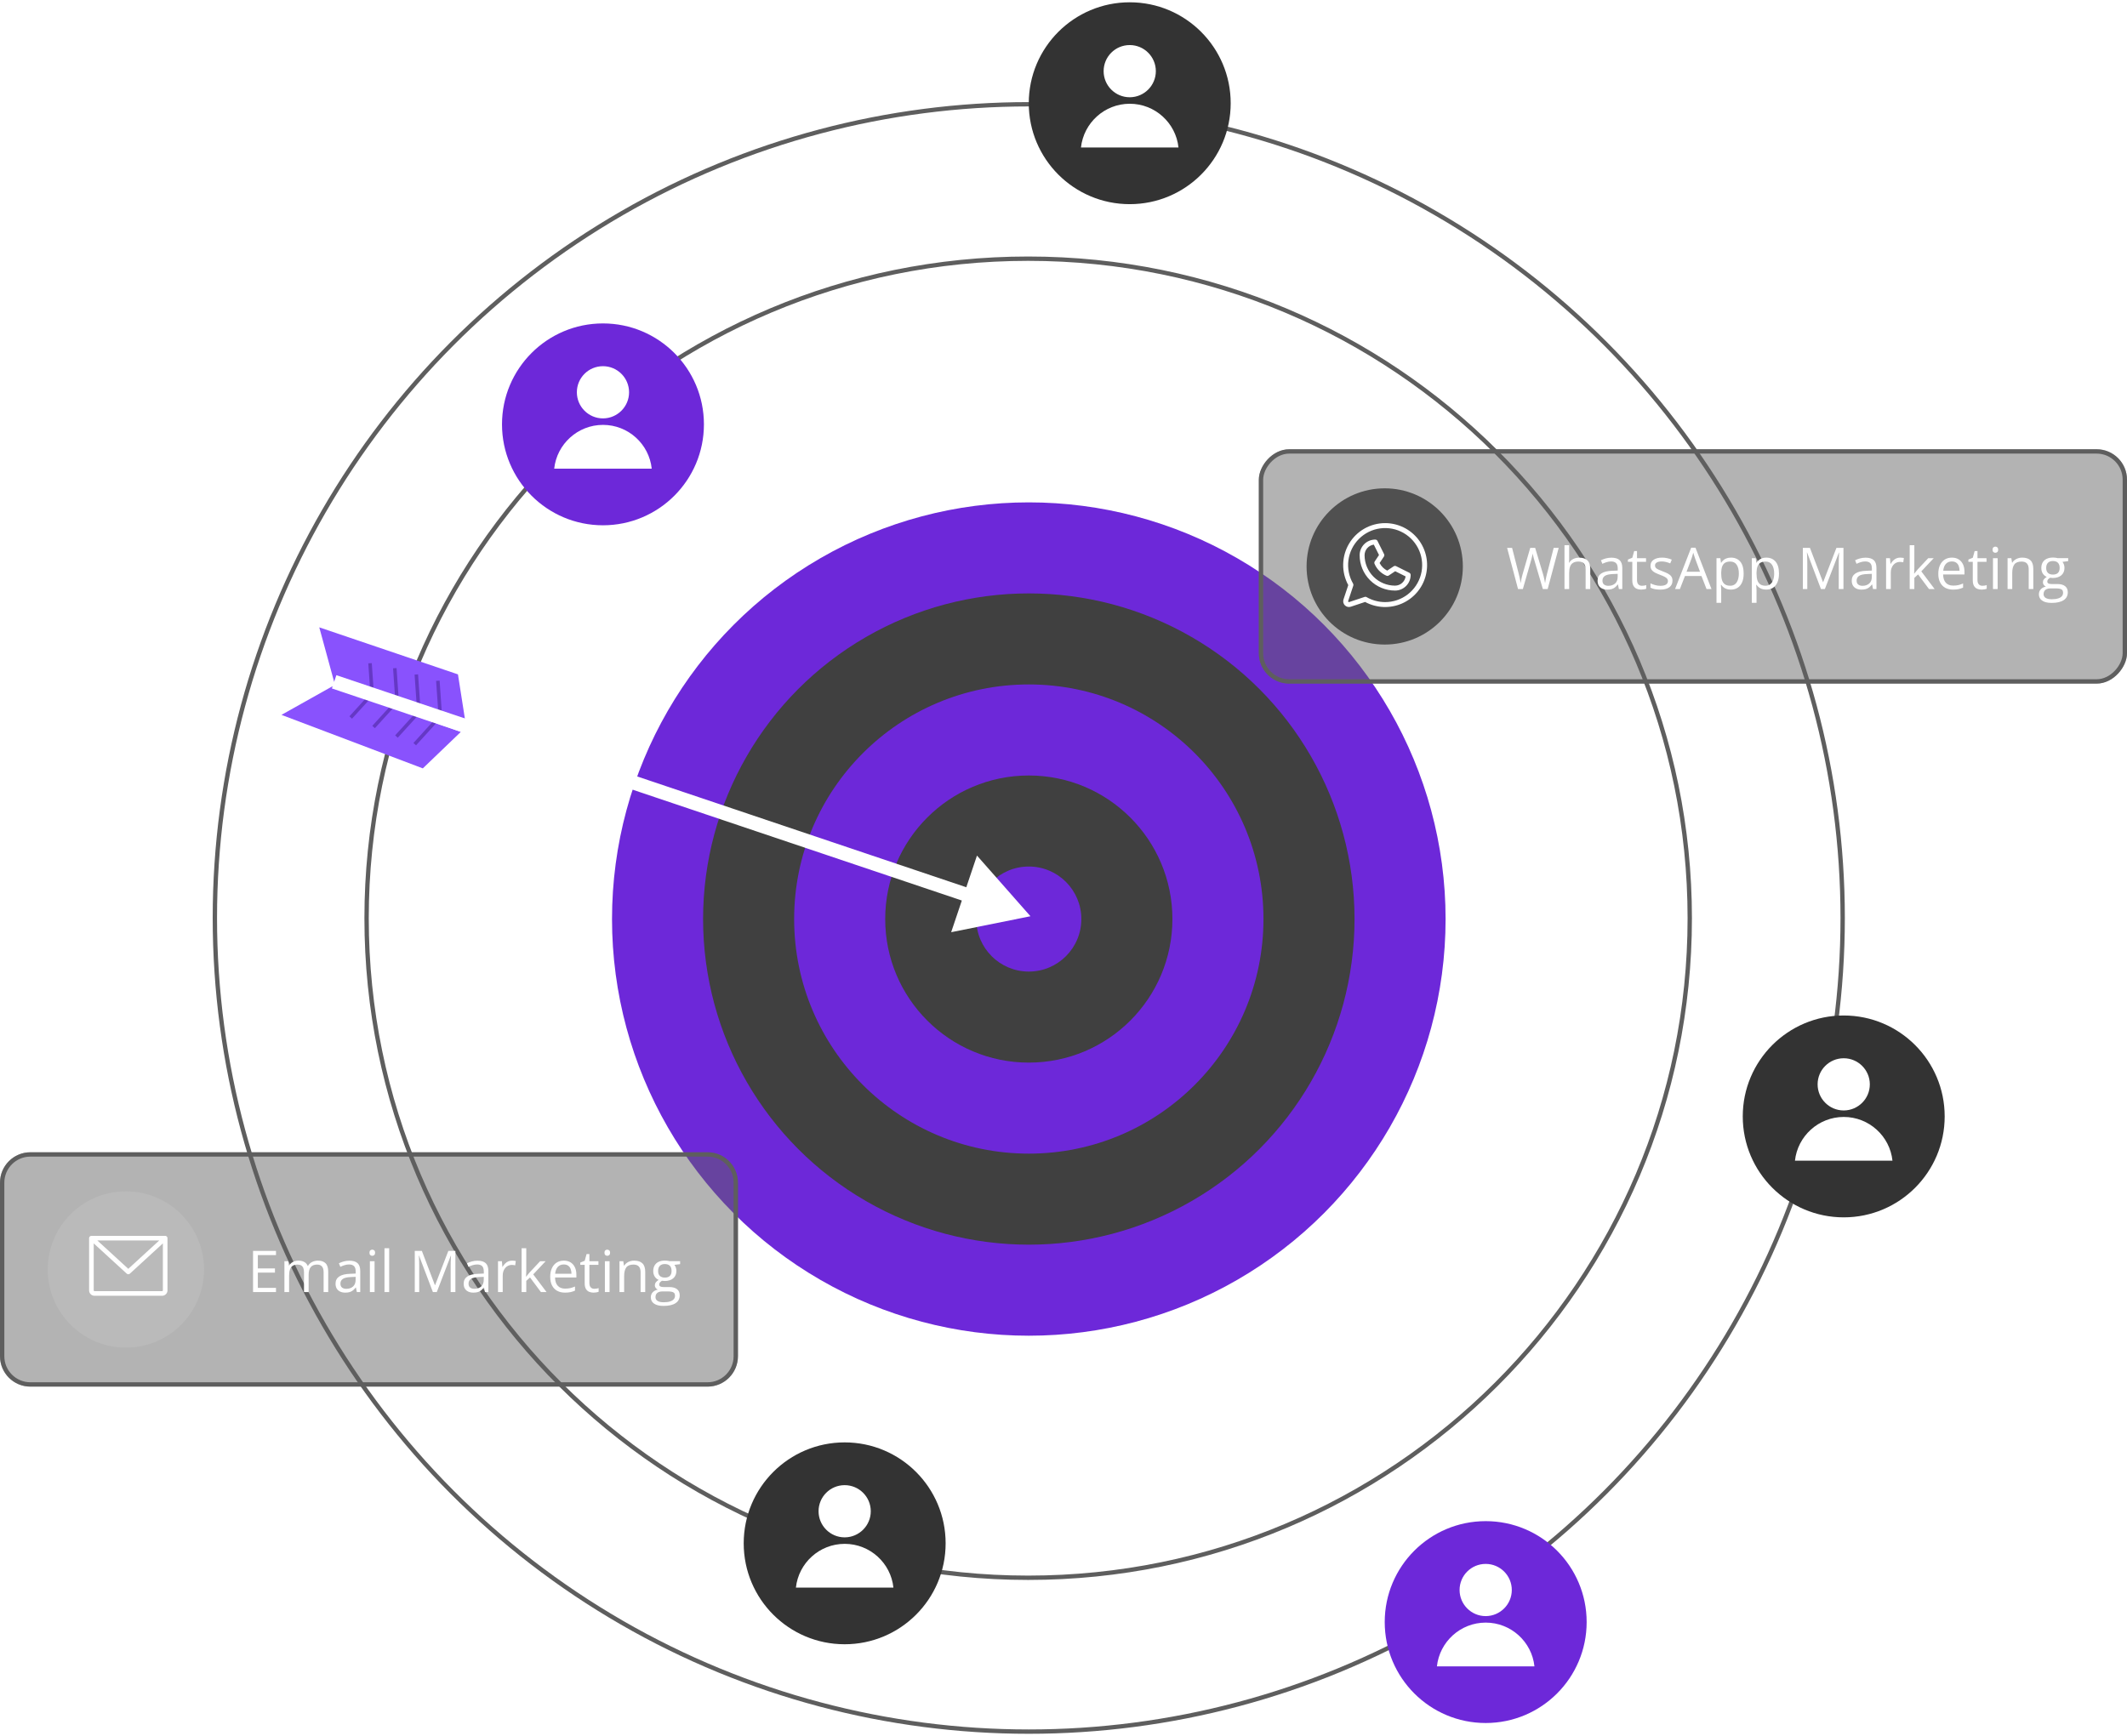 <svg width="572" height="467" viewBox="0 0 572 467" fill="none" xmlns="http://www.w3.org/2000/svg">
<path d="M454.416 247C454.416 344.983 374.762 424.416 276.5 424.416C178.238 424.416 98.584 344.983 98.584 247C98.584 149.017 178.238 69.584 276.5 69.584C374.762 69.584 454.416 149.017 454.416 247Z" stroke="#5E5E5E" stroke-width="1.167"/>
<circle cx="276.66" cy="246.926" r="218.878" stroke="#5E5E5E" stroke-width="1.167"/>
<circle cx="276.669" cy="247.22" r="112.083" fill="#6D28D9"/>
<circle cx="276.671" cy="247.22" r="87.595" fill="#404040"/>
<circle cx="276.67" cy="247.219" r="63.106" fill="#6D28D9"/>
<circle cx="276.67" cy="247.222" r="38.617" fill="#404040"/>
<circle cx="276.669" cy="247.222" r="14.128" fill="#6D28D9"/>
<path d="M123.157 181.405L125.028 193.367L89.857 183.407L85.859 168.755L123.157 181.405Z" fill="#8952FD"/>
<path d="M113.707 206.692L123.927 196.88L89.344 184.64L75.692 192.3L113.707 206.692Z" fill="#8952FD"/>
<path d="M118.367 192.037L117.751 183.123" stroke="#6538C5" stroke-width="0.942"/>
<path d="M111.532 200.176L117.542 193.564" stroke="#6538C5" stroke-width="0.942"/>
<path d="M106.616 198.129L112.626 191.517" stroke="#6538C5" stroke-width="0.942"/>
<path d="M100.466 195.567L106.475 188.954" stroke="#6538C5" stroke-width="0.942"/>
<path d="M94.319 193.008L100.329 186.396" stroke="#6538C5" stroke-width="0.942"/>
<path d="M112.578 190.346L111.962 181.432" stroke="#6538C5" stroke-width="0.942"/>
<path d="M106.789 188.654L106.173 179.74" stroke="#6538C5" stroke-width="0.942"/>
<path d="M100.127 187.322L99.511 178.408" stroke="#6538C5" stroke-width="0.942"/>
<path d="M277.113 246.466L262.732 230.147L255.79 250.761L277.113 246.466ZM89.254 185.191L260.445 242.84L261.647 239.27L90.457 181.621L89.254 185.191Z" fill="white"/>
<g filter="url(#filter0_b_5481_8055)">
<rect width="233.469" height="63.037" rx="8.171" transform="matrix(1 0 0 -1 338.529 183.887)" fill="#606060" fill-opacity="0.48"/>
<rect x="0.584" y="-0.584" width="232.302" height="61.869" rx="7.588" transform="matrix(1 0 0 -1 338.529 182.719)" stroke="#5E5E5E" stroke-width="1.167"/>
</g>
<path d="M419.167 147.377L416.205 158.453H414.909L412.712 150.998C412.647 150.786 412.584 150.574 412.523 150.362C412.467 150.145 412.414 149.94 412.364 149.748C412.313 149.551 412.27 149.38 412.235 149.233C412.205 149.082 412.182 148.968 412.167 148.892C412.157 148.968 412.137 149.079 412.106 149.226C412.081 149.372 412.046 149.541 412 149.733C411.96 149.925 411.909 150.13 411.849 150.347C411.793 150.564 411.733 150.784 411.667 151.006L409.531 158.453H408.235L405.296 147.377H406.637L408.417 154.324C408.477 154.557 408.533 154.786 408.584 155.014C408.639 155.236 408.687 155.453 408.728 155.665C408.773 155.877 408.813 156.084 408.849 156.286C408.884 156.488 408.917 156.685 408.947 156.877C408.972 156.68 409.005 156.476 409.046 156.264C409.086 156.047 409.129 155.827 409.174 155.605C409.225 155.382 409.278 155.158 409.334 154.93C409.394 154.703 409.457 154.476 409.523 154.249L411.515 147.377H412.841L414.917 154.302C414.988 154.539 415.053 154.774 415.114 155.006C415.175 155.238 415.228 155.466 415.273 155.688C415.324 155.905 415.366 156.115 415.402 156.317C415.442 156.514 415.478 156.701 415.508 156.877C415.543 156.63 415.586 156.37 415.637 156.097C415.687 155.824 415.745 155.539 415.811 155.241C415.882 154.943 415.957 154.635 416.038 154.317L417.819 147.377H419.167ZM421.985 146.665V150.188C421.985 150.39 421.98 150.594 421.97 150.802C421.96 151.004 421.942 151.19 421.917 151.362H422C422.172 151.069 422.389 150.824 422.652 150.627C422.92 150.425 423.223 150.274 423.561 150.173C423.899 150.067 424.258 150.014 424.637 150.014C425.303 150.014 425.859 150.12 426.304 150.332C426.753 150.544 427.089 150.872 427.311 151.317C427.538 151.761 427.652 152.337 427.652 153.044V158.453H426.41V153.127C426.41 152.435 426.25 151.918 425.932 151.574C425.619 151.231 425.137 151.059 424.485 151.059C423.869 151.059 423.377 151.178 423.008 151.415C422.644 151.647 422.382 151.991 422.22 152.445C422.064 152.9 421.985 153.456 421.985 154.112V158.453H420.728V146.665H421.985ZM433.349 150.014C434.339 150.014 435.074 150.236 435.554 150.68C436.033 151.125 436.273 151.834 436.273 152.809V158.453H435.357L435.114 157.226H435.054C434.821 157.529 434.579 157.784 434.326 157.991C434.074 158.193 433.781 158.347 433.448 158.453C433.119 158.554 432.715 158.605 432.235 158.605C431.73 158.605 431.281 158.516 430.887 158.339C430.498 158.163 430.19 157.895 429.963 157.536C429.74 157.178 429.629 156.723 429.629 156.173C429.629 155.344 429.958 154.708 430.614 154.264C431.271 153.819 432.271 153.577 433.614 153.536L435.046 153.476V152.968C435.046 152.251 434.892 151.748 434.584 151.461C434.276 151.173 433.841 151.029 433.281 151.029C432.847 151.029 432.432 151.092 432.038 151.218C431.644 151.344 431.271 151.493 430.917 151.665L430.531 150.711C430.905 150.519 431.334 150.355 431.819 150.218C432.304 150.082 432.814 150.014 433.349 150.014ZM435.031 154.362L433.766 154.415C432.73 154.456 432.001 154.625 431.576 154.923C431.152 155.221 430.94 155.642 430.94 156.188C430.94 156.663 431.084 157.014 431.372 157.241C431.66 157.468 432.041 157.582 432.516 157.582C433.253 157.582 433.857 157.377 434.326 156.968C434.796 156.559 435.031 155.946 435.031 155.127V154.362ZM441.546 157.574C441.753 157.574 441.965 157.557 442.183 157.521C442.4 157.486 442.576 157.443 442.713 157.393V158.37C442.566 158.435 442.362 158.491 442.099 158.536C441.842 158.582 441.589 158.605 441.342 158.605C440.902 158.605 440.503 158.529 440.145 158.377C439.786 158.221 439.498 157.958 439.281 157.589C439.069 157.221 438.963 156.711 438.963 156.059V151.135H437.781V150.521L438.97 150.029L439.47 148.226H440.228V150.15H442.66V151.135H440.228V156.021C440.228 156.541 440.347 156.93 440.584 157.188C440.826 157.446 441.147 157.574 441.546 157.574ZM449.766 156.18C449.766 156.711 449.632 157.158 449.364 157.521C449.102 157.88 448.723 158.15 448.228 158.332C447.738 158.514 447.152 158.605 446.47 158.605C445.89 158.605 445.387 158.559 444.963 158.468C444.539 158.377 444.167 158.249 443.849 158.082V156.923C444.188 157.089 444.592 157.241 445.061 157.377C445.531 157.514 446.011 157.582 446.501 157.582C447.218 157.582 447.738 157.466 448.061 157.233C448.385 157.001 448.546 156.685 448.546 156.286C448.546 156.059 448.481 155.86 448.349 155.688C448.223 155.511 448.008 155.342 447.705 155.18C447.402 155.014 446.983 154.832 446.448 154.635C445.917 154.433 445.458 154.233 445.069 154.036C444.685 153.834 444.387 153.589 444.175 153.302C443.968 153.014 443.864 152.64 443.864 152.18C443.864 151.478 444.147 150.94 444.713 150.567C445.284 150.188 446.031 149.998 446.955 149.998C447.455 149.998 447.923 150.049 448.357 150.15C448.796 150.246 449.205 150.377 449.584 150.544L449.16 151.552C448.816 151.405 448.45 151.281 448.061 151.18C447.673 151.079 447.276 151.029 446.872 151.029C446.291 151.029 445.844 151.125 445.531 151.317C445.223 151.509 445.069 151.771 445.069 152.105C445.069 152.362 445.14 152.574 445.281 152.741C445.428 152.908 445.66 153.064 445.978 153.211C446.296 153.357 446.715 153.529 447.236 153.726C447.756 153.918 448.205 154.117 448.584 154.324C448.963 154.526 449.253 154.774 449.455 155.067C449.662 155.355 449.766 155.726 449.766 156.18ZM458.925 158.453L457.562 154.938H453.122L451.766 158.453H450.463L454.796 147.332H455.955L460.259 158.453H458.925ZM457.175 153.794L455.88 150.301C455.849 150.211 455.799 150.062 455.728 149.855C455.663 149.647 455.594 149.433 455.524 149.211C455.453 148.988 455.395 148.809 455.349 148.673C455.299 148.88 455.243 149.087 455.183 149.294C455.127 149.496 455.072 149.685 455.016 149.862C454.96 150.034 454.913 150.18 454.872 150.301L453.554 153.794H457.175ZM465.509 149.998C466.544 149.998 467.37 150.355 467.986 151.067C468.602 151.779 468.91 152.85 468.91 154.279C468.91 155.223 468.769 156.016 468.486 156.658C468.203 157.299 467.804 157.784 467.289 158.112C466.779 158.44 466.175 158.605 465.478 158.605C465.039 158.605 464.653 158.547 464.319 158.43C463.986 158.314 463.701 158.158 463.463 157.961C463.226 157.764 463.029 157.549 462.872 157.317H462.781C462.796 157.514 462.814 157.751 462.834 158.029C462.86 158.307 462.872 158.549 462.872 158.756V162.165H461.607V150.15H462.645L462.812 151.377H462.872C463.034 151.125 463.231 150.895 463.463 150.688C463.695 150.476 463.978 150.309 464.312 150.188C464.65 150.062 465.049 149.998 465.509 149.998ZM465.289 151.059C464.713 151.059 464.248 151.17 463.895 151.392C463.546 151.615 463.291 151.948 463.13 152.392C462.968 152.832 462.882 153.385 462.872 154.052V154.294C462.872 154.996 462.948 155.589 463.099 156.074C463.256 156.559 463.511 156.928 463.865 157.18C464.223 157.433 464.703 157.559 465.304 157.559C465.819 157.559 466.249 157.42 466.592 157.143C466.935 156.865 467.19 156.478 467.357 155.983C467.529 155.483 467.615 154.91 467.615 154.264C467.615 153.284 467.423 152.506 467.039 151.93C466.66 151.349 466.077 151.059 465.289 151.059ZM475.009 149.998C476.044 149.998 476.87 150.355 477.486 151.067C478.102 151.779 478.41 152.85 478.41 154.279C478.41 155.223 478.269 156.016 477.986 156.658C477.703 157.299 477.304 157.784 476.789 158.112C476.279 158.44 475.675 158.605 474.978 158.605C474.539 158.605 474.153 158.547 473.819 158.43C473.486 158.314 473.201 158.158 472.963 157.961C472.726 157.764 472.529 157.549 472.372 157.317H472.281C472.297 157.514 472.314 157.751 472.334 158.029C472.36 158.307 472.372 158.549 472.372 158.756V162.165H471.107V150.15H472.145L472.312 151.377H472.372C472.534 151.125 472.731 150.895 472.963 150.688C473.196 150.476 473.478 150.309 473.812 150.188C474.15 150.062 474.549 149.998 475.009 149.998ZM474.789 151.059C474.213 151.059 473.749 151.17 473.395 151.392C473.047 151.615 472.792 151.948 472.63 152.392C472.468 152.832 472.382 153.385 472.372 154.052V154.294C472.372 154.996 472.448 155.589 472.6 156.074C472.756 156.559 473.011 156.928 473.365 157.18C473.723 157.433 474.203 157.559 474.804 157.559C475.319 157.559 475.749 157.42 476.092 157.143C476.436 156.865 476.691 156.478 476.857 155.983C477.029 155.483 477.115 154.91 477.115 154.264C477.115 153.284 476.923 152.506 476.539 151.93C476.16 151.349 475.577 151.059 474.789 151.059ZM489.698 158.453L485.979 148.65H485.918C485.938 148.857 485.956 149.11 485.971 149.408C485.986 149.706 485.999 150.031 486.009 150.385C486.019 150.733 486.024 151.089 486.024 151.453V158.453H484.827V147.377H486.736L490.244 156.589H490.297L493.858 147.377H495.751V158.453H494.479V151.362C494.479 151.034 494.484 150.706 494.494 150.377C494.504 150.044 494.517 149.731 494.532 149.438C494.547 149.14 494.562 148.882 494.577 148.665H494.517L490.751 158.453H489.698ZM501.699 150.014C502.688 150.014 503.423 150.236 503.903 150.68C504.383 151.125 504.623 151.834 504.623 152.809V158.453H503.706L503.464 157.226H503.403C503.171 157.529 502.928 157.784 502.676 157.991C502.423 158.193 502.13 158.347 501.797 158.453C501.469 158.554 501.065 158.605 500.585 158.605C500.08 158.605 499.63 158.516 499.236 158.339C498.847 158.163 498.539 157.895 498.312 157.536C498.09 157.178 497.979 156.723 497.979 156.173C497.979 155.344 498.307 154.708 498.964 154.264C499.62 153.819 500.62 153.577 501.964 153.536L503.396 153.476V152.968C503.396 152.251 503.241 151.748 502.933 151.461C502.625 151.173 502.191 151.029 501.63 151.029C501.196 151.029 500.782 151.092 500.388 151.218C499.994 151.344 499.62 151.493 499.267 151.665L498.88 150.711C499.254 150.519 499.683 150.355 500.168 150.218C500.653 150.082 501.163 150.014 501.699 150.014ZM503.38 154.362L502.115 154.415C501.08 154.456 500.35 154.625 499.926 154.923C499.502 155.221 499.289 155.642 499.289 156.188C499.289 156.663 499.433 157.014 499.721 157.241C500.009 157.468 500.39 157.582 500.865 157.582C501.603 157.582 502.206 157.377 502.676 156.968C503.146 156.559 503.38 155.946 503.38 155.127V154.362ZM510.987 149.998C511.153 149.998 511.327 150.009 511.509 150.029C511.691 150.044 511.853 150.067 511.994 150.097L511.835 151.264C511.699 151.228 511.547 151.2 511.38 151.18C511.214 151.16 511.057 151.15 510.911 151.15C510.577 151.15 510.262 151.218 509.964 151.355C509.671 151.486 509.413 151.678 509.191 151.93C508.969 152.178 508.795 152.478 508.668 152.832C508.542 153.18 508.479 153.569 508.479 153.999V158.453H507.214V150.15H508.259L508.396 151.68H508.449C508.62 151.372 508.827 151.092 509.07 150.839C509.312 150.582 509.593 150.377 509.911 150.226C510.234 150.074 510.593 149.998 510.987 149.998ZM514.812 146.665V152.786C514.812 152.988 514.805 153.236 514.79 153.529C514.774 153.817 514.762 154.072 514.752 154.294H514.805C514.911 154.163 515.065 153.968 515.267 153.711C515.474 153.453 515.648 153.246 515.79 153.089L518.547 150.15H520.025L516.684 153.695L520.267 158.453H518.752L515.82 154.521L514.812 155.446V158.453H513.562V146.665H514.812ZM524.911 149.998C525.618 149.998 526.224 150.155 526.729 150.468C527.234 150.781 527.621 151.221 527.888 151.786C528.156 152.347 528.29 153.004 528.29 153.756V154.536H522.555C522.57 155.511 522.812 156.254 523.282 156.764C523.752 157.274 524.413 157.529 525.267 157.529C525.792 157.529 526.257 157.481 526.661 157.385C527.065 157.289 527.484 157.148 527.919 156.961V158.067C527.499 158.254 527.083 158.39 526.669 158.476C526.259 158.562 525.775 158.605 525.214 158.605C524.416 158.605 523.719 158.443 523.123 158.12C522.532 157.791 522.073 157.312 521.744 156.68C521.416 156.049 521.252 155.276 521.252 154.362C521.252 153.468 521.401 152.695 521.699 152.044C522.002 151.387 522.426 150.882 522.972 150.529C523.522 150.175 524.169 149.998 524.911 149.998ZM524.896 151.029C524.224 151.029 523.689 151.248 523.29 151.688C522.891 152.127 522.653 152.741 522.578 153.529H526.972C526.967 153.034 526.888 152.6 526.737 152.226C526.59 151.847 526.366 151.554 526.063 151.347C525.759 151.135 525.371 151.029 524.896 151.029ZM533.108 157.574C533.315 157.574 533.527 157.557 533.744 157.521C533.962 157.486 534.138 157.443 534.275 157.393V158.37C534.128 158.435 533.924 158.491 533.661 158.536C533.404 158.582 533.151 158.605 532.904 158.605C532.464 158.605 532.065 158.529 531.707 158.377C531.348 158.221 531.06 157.958 530.843 157.589C530.631 157.221 530.525 156.711 530.525 156.059V151.135H529.343V150.521L530.532 150.029L531.032 148.226H531.79V150.15H534.222V151.135H531.79V156.021C531.79 156.541 531.909 156.93 532.146 157.188C532.388 157.446 532.709 157.574 533.108 157.574ZM537.214 150.15V158.453H535.957V150.15H537.214ZM536.601 147.044C536.808 147.044 536.984 147.112 537.131 147.248C537.282 147.38 537.358 147.587 537.358 147.87C537.358 148.147 537.282 148.354 537.131 148.491C536.984 148.627 536.808 148.695 536.601 148.695C536.383 148.695 536.202 148.627 536.055 148.491C535.914 148.354 535.843 148.147 535.843 147.87C535.843 147.587 535.914 147.38 536.055 147.248C536.202 147.112 536.383 147.044 536.601 147.044ZM543.813 149.998C544.798 149.998 545.543 150.241 546.048 150.726C546.553 151.206 546.805 151.978 546.805 153.044V158.453H545.563V153.127C545.563 152.435 545.404 151.918 545.086 151.574C544.772 151.231 544.29 151.059 543.639 151.059C542.719 151.059 542.073 151.319 541.699 151.839C541.325 152.36 541.138 153.115 541.138 154.105V158.453H539.881V150.15H540.896L541.085 151.347H541.154C541.33 151.054 541.555 150.809 541.828 150.612C542.101 150.41 542.406 150.259 542.745 150.158C543.083 150.051 543.439 149.998 543.813 149.998ZM551.714 162.18C550.623 162.18 549.783 161.976 549.192 161.567C548.601 161.163 548.305 160.595 548.305 159.862C548.305 159.342 548.469 158.898 548.798 158.529C549.131 158.16 549.591 157.915 550.176 157.794C549.959 157.693 549.772 157.541 549.616 157.339C549.464 157.137 549.389 156.905 549.389 156.642C549.389 156.339 549.472 156.074 549.639 155.847C549.81 155.615 550.07 155.392 550.419 155.18C549.985 155.004 549.631 154.706 549.358 154.286C549.091 153.862 548.957 153.37 548.957 152.809C548.957 152.213 549.081 151.706 549.328 151.286C549.575 150.862 549.934 150.539 550.404 150.317C550.873 150.094 551.442 149.983 552.108 149.983C552.255 149.983 552.401 149.991 552.548 150.006C552.699 150.016 552.843 150.034 552.98 150.059C553.116 150.079 553.235 150.105 553.336 150.135H556.184V150.945L554.654 151.135C554.805 151.332 554.932 151.569 555.033 151.847C555.134 152.125 555.184 152.433 555.184 152.771C555.184 153.6 554.904 154.259 554.343 154.749C553.783 155.233 553.012 155.476 552.033 155.476C551.8 155.476 551.563 155.456 551.32 155.415C551.073 155.552 550.884 155.703 550.752 155.87C550.626 156.036 550.563 156.228 550.563 156.446C550.563 156.607 550.611 156.736 550.707 156.832C550.808 156.928 550.952 156.999 551.139 157.044C551.325 157.084 551.55 157.105 551.813 157.105H553.275C554.179 157.105 554.871 157.294 555.351 157.673C555.836 158.052 556.078 158.605 556.078 159.332C556.078 160.251 555.704 160.956 554.957 161.446C554.209 161.935 553.129 162.18 551.714 162.18ZM551.752 161.196C552.439 161.196 553.007 161.125 553.457 160.983C553.911 160.847 554.25 160.648 554.472 160.385C554.699 160.127 554.813 159.819 554.813 159.461C554.813 159.127 554.737 158.875 554.586 158.703C554.434 158.536 554.212 158.425 553.919 158.37C553.626 158.309 553.267 158.279 552.843 158.279H551.404C551.03 158.279 550.704 158.337 550.426 158.453C550.149 158.569 549.934 158.741 549.783 158.968C549.636 159.196 549.563 159.478 549.563 159.817C549.563 160.266 549.752 160.607 550.131 160.84C550.51 161.077 551.05 161.196 551.752 161.196ZM552.078 154.559C552.679 154.559 553.131 154.408 553.434 154.105C553.737 153.802 553.889 153.36 553.889 152.779C553.889 152.158 553.735 151.693 553.427 151.385C553.118 151.072 552.664 150.915 552.063 150.915C551.487 150.915 551.043 151.077 550.73 151.4C550.421 151.718 550.267 152.185 550.267 152.802C550.267 153.367 550.424 153.802 550.737 154.105C551.05 154.408 551.497 154.559 552.078 154.559Z" fill="white"/>
<circle cx="372.383" cy="152.372" r="21.012" fill="#505050"/>
<path d="M378.991 154.065L375.45 152.295C375.346 152.243 375.229 152.219 375.113 152.227C374.996 152.234 374.884 152.272 374.786 152.337L373.052 153.493C372.173 153.044 371.459 152.329 371.009 151.451L372.167 149.717C372.231 149.62 372.269 149.507 372.277 149.391C372.284 149.274 372.261 149.158 372.209 149.053L370.438 145.513C370.383 145.402 370.298 145.309 370.193 145.244C370.088 145.179 369.967 145.144 369.843 145.144C368.728 145.144 367.659 145.587 366.87 146.376C366.082 147.164 365.639 148.234 365.639 149.349C365.642 151.871 366.645 154.29 368.429 156.073C370.213 157.857 372.631 158.861 375.154 158.864C376.269 158.864 377.338 158.421 378.127 157.632C378.915 156.844 379.358 155.774 379.358 154.659C379.358 154.536 379.324 154.415 379.259 154.31C379.194 154.205 379.101 154.12 378.991 154.065ZM375.154 157.536C372.983 157.533 370.902 156.67 369.367 155.135C367.833 153.6 366.969 151.519 366.967 149.349C366.967 148.654 367.218 147.984 367.674 147.46C368.13 146.936 368.759 146.595 369.447 146.5L370.848 149.301L369.698 151.025C369.638 151.116 369.601 151.22 369.59 151.329C369.58 151.437 369.596 151.547 369.638 151.648C370.249 153.099 371.403 154.254 372.855 154.864C372.955 154.906 373.065 154.922 373.174 154.912C373.282 154.902 373.387 154.865 373.478 154.804L375.201 153.655L378.003 155.055C377.907 155.743 377.566 156.373 377.043 156.829C376.519 157.285 375.848 157.536 375.154 157.536ZM372.498 140.719C370.542 140.718 368.619 141.227 366.919 142.193C365.218 143.16 363.798 144.553 362.798 146.234C361.797 147.915 361.251 149.828 361.213 151.784C361.175 153.74 361.646 155.672 362.58 157.391L361.294 161.249C361.203 161.522 361.19 161.815 361.256 162.095C361.322 162.375 361.465 162.631 361.668 162.834C361.872 163.038 362.128 163.18 362.408 163.246C362.688 163.313 362.981 163.299 363.253 163.208L367.111 161.923C368.622 162.742 370.299 163.206 372.016 163.279C373.732 163.352 375.443 163.032 377.017 162.343C378.592 161.654 379.988 160.615 381.099 159.305C382.211 157.995 383.009 156.448 383.432 154.783C383.855 153.117 383.892 151.377 383.541 149.696C383.189 148.014 382.458 146.434 381.404 145.078C380.349 143.721 378.999 142.623 377.455 141.868C375.912 141.112 374.217 140.719 372.498 140.719ZM372.498 161.961C370.748 161.962 369.029 161.501 367.513 160.625C367.412 160.567 367.298 160.536 367.181 160.535C367.11 160.536 367.039 160.547 366.971 160.57L362.834 161.948C362.795 161.961 362.753 161.963 362.713 161.954C362.673 161.944 362.637 161.924 362.608 161.895C362.579 161.866 362.558 161.829 362.549 161.789C362.539 161.749 362.541 161.707 362.554 161.668L363.933 157.536C363.963 157.447 363.973 157.352 363.964 157.258C363.954 157.165 363.925 157.074 363.877 156.993C362.779 155.095 362.338 152.888 362.622 150.715C362.905 148.541 363.899 146.521 365.447 144.97C366.996 143.418 369.014 142.421 371.187 142.133C373.36 141.845 375.568 142.282 377.468 143.377C379.367 144.472 380.852 146.163 381.692 148.187C382.533 150.212 382.681 152.458 382.115 154.576C381.549 156.694 380.299 158.566 378.56 159.901C376.822 161.236 374.691 161.961 372.498 161.961Z" fill="white"/>
<g filter="url(#filter1_b_5481_8055)">
<path d="M0 364.825C0 369.338 3.658 372.996 8.171 372.996H190.278C194.791 372.996 198.449 369.338 198.449 364.825V318.131C198.449 313.618 194.791 309.959 190.278 309.959H8.171C3.658 309.959 0 313.618 0 318.131L0 364.825Z" fill="#606060" fill-opacity="0.48"/>
<path d="M0.584 364.825C0.584 369.015 3.981 372.412 8.171 372.412H190.278C194.468 372.412 197.865 369.015 197.865 364.825V318.131C197.865 313.94 194.468 310.543 190.278 310.543H8.171C3.981 310.543 0.584 313.94 0.584 318.131L0.584 364.825Z" stroke="#5E5E5E" stroke-width="1.167"/>
</g>
<path d="M74.221 347.562H68.054V336.487H74.221V337.623H69.342V341.206H73.941V342.328H69.342V346.426H74.221V347.562ZM85.501 339.108C86.416 339.108 87.105 339.348 87.57 339.828C88.034 340.302 88.267 341.067 88.267 342.123V347.562H87.024V342.184C87.024 341.512 86.878 341.009 86.585 340.676C86.297 340.338 85.868 340.168 85.297 340.168C84.494 340.168 83.91 340.401 83.547 340.865C83.183 341.33 83.001 342.014 83.001 342.918V347.562H81.751V342.184C81.751 341.734 81.686 341.36 81.554 341.062C81.428 340.764 81.236 340.542 80.979 340.396C80.726 340.244 80.405 340.168 80.016 340.168C79.466 340.168 79.024 340.282 78.691 340.509C78.357 340.737 78.115 341.075 77.963 341.525C77.817 341.969 77.744 342.517 77.744 343.168V347.562H76.486V339.259H77.501L77.691 340.434H77.759C77.926 340.146 78.135 339.903 78.388 339.706C78.64 339.509 78.923 339.36 79.236 339.259C79.549 339.158 79.883 339.108 80.236 339.108C80.868 339.108 81.395 339.227 81.82 339.464C82.249 339.696 82.559 340.052 82.751 340.532H82.82C83.092 340.052 83.466 339.696 83.941 339.464C84.416 339.227 84.936 339.108 85.501 339.108ZM93.956 339.123C94.946 339.123 95.681 339.345 96.161 339.79C96.641 340.234 96.88 340.944 96.88 341.918V347.562H95.964L95.721 346.335H95.661C95.428 346.638 95.186 346.893 94.933 347.1C94.681 347.302 94.388 347.456 94.055 347.562C93.726 347.664 93.322 347.714 92.843 347.714C92.337 347.714 91.888 347.626 91.494 347.449C91.105 347.272 90.797 347.004 90.57 346.646C90.347 346.287 90.236 345.833 90.236 345.282C90.236 344.454 90.565 343.817 91.221 343.373C91.878 342.929 92.878 342.686 94.221 342.646L95.653 342.585V342.078C95.653 341.36 95.499 340.858 95.191 340.57C94.883 340.282 94.449 340.138 93.888 340.138C93.454 340.138 93.039 340.201 92.645 340.328C92.252 340.454 91.878 340.603 91.524 340.775L91.138 339.82C91.512 339.628 91.941 339.464 92.426 339.328C92.911 339.191 93.421 339.123 93.956 339.123ZM95.638 343.472L94.373 343.525C93.337 343.565 92.608 343.734 92.183 344.032C91.759 344.33 91.547 344.752 91.547 345.297C91.547 345.772 91.691 346.123 91.979 346.35C92.267 346.578 92.648 346.691 93.123 346.691C93.86 346.691 94.464 346.487 94.933 346.078C95.403 345.669 95.638 345.055 95.638 344.237V343.472ZM100.729 339.259V347.562H99.471V339.259H100.729ZM100.115 336.153C100.322 336.153 100.499 336.221 100.646 336.358C100.797 336.489 100.873 336.696 100.873 336.979C100.873 337.257 100.797 337.464 100.646 337.6C100.499 337.737 100.322 337.805 100.115 337.805C99.898 337.805 99.716 337.737 99.57 337.6C99.428 337.464 99.358 337.257 99.358 336.979C99.358 336.696 99.428 336.489 99.57 336.358C99.716 336.221 99.898 336.153 100.115 336.153ZM104.661 347.562H103.396V335.774H104.661V347.562ZM116.411 347.562L112.691 337.759H112.631C112.651 337.966 112.669 338.219 112.684 338.517C112.699 338.815 112.711 339.141 112.722 339.494C112.732 339.843 112.737 340.199 112.737 340.562V347.562H111.54V336.487H113.449L116.956 345.699H117.009L120.57 336.487H122.464V347.562H121.191V340.471C121.191 340.143 121.196 339.815 121.207 339.487C121.217 339.153 121.229 338.84 121.244 338.547C121.26 338.249 121.275 337.992 121.29 337.774H121.229L117.464 347.562H116.411ZM128.411 339.123C129.401 339.123 130.136 339.345 130.616 339.79C131.096 340.234 131.335 340.944 131.335 341.918V347.562H130.419L130.176 346.335H130.116C129.883 346.638 129.641 346.893 129.388 347.1C129.136 347.302 128.843 347.456 128.51 347.562C128.181 347.664 127.777 347.714 127.298 347.714C126.792 347.714 126.343 347.626 125.949 347.449C125.56 347.272 125.252 347.004 125.025 346.646C124.803 346.287 124.691 345.833 124.691 345.282C124.691 344.454 125.02 343.817 125.676 343.373C126.333 342.929 127.333 342.686 128.676 342.646L130.108 342.585V342.078C130.108 341.36 129.954 340.858 129.646 340.57C129.338 340.282 128.904 340.138 128.343 340.138C127.909 340.138 127.494 340.201 127.101 340.328C126.707 340.454 126.333 340.603 125.979 340.775L125.593 339.82C125.967 339.628 126.396 339.464 126.881 339.328C127.366 339.191 127.876 339.123 128.411 339.123ZM130.093 343.472L128.828 343.525C127.792 343.565 127.063 343.734 126.638 344.032C126.214 344.33 126.002 344.752 126.002 345.297C126.002 345.772 126.146 346.123 126.434 346.35C126.722 346.578 127.103 346.691 127.578 346.691C128.315 346.691 128.919 346.487 129.388 346.078C129.858 345.669 130.093 345.055 130.093 344.237V343.472ZM137.699 339.108C137.866 339.108 138.04 339.118 138.222 339.138C138.404 339.153 138.565 339.176 138.707 339.206L138.548 340.373C138.411 340.338 138.26 340.31 138.093 340.29C137.926 340.269 137.77 340.259 137.623 340.259C137.29 340.259 136.974 340.328 136.676 340.464C136.383 340.595 136.126 340.787 135.904 341.04C135.681 341.287 135.507 341.588 135.381 341.941C135.255 342.29 135.192 342.679 135.192 343.108V347.562H133.926V339.259H134.972L135.108 340.79H135.161C135.333 340.482 135.54 340.201 135.782 339.949C136.025 339.691 136.305 339.487 136.623 339.335C136.947 339.184 137.305 339.108 137.699 339.108ZM141.525 335.774V341.896C141.525 342.098 141.517 342.345 141.502 342.638C141.487 342.926 141.474 343.181 141.464 343.403H141.517C141.623 343.272 141.778 343.078 141.98 342.82C142.187 342.562 142.361 342.355 142.502 342.199L145.26 339.259H146.737L143.396 342.805L146.98 347.562H145.464L142.533 343.631L141.525 344.555V347.562H140.275V335.774H141.525ZM151.624 339.108C152.331 339.108 152.937 339.264 153.442 339.578C153.947 339.891 154.333 340.33 154.601 340.896C154.869 341.456 155.002 342.113 155.002 342.865V343.646H149.268C149.283 344.621 149.525 345.363 149.995 345.873C150.464 346.383 151.126 346.638 151.98 346.638C152.505 346.638 152.97 346.59 153.374 346.494C153.778 346.398 154.197 346.257 154.631 346.07V347.176C154.212 347.363 153.795 347.499 153.381 347.585C152.972 347.671 152.487 347.714 151.927 347.714C151.129 347.714 150.432 347.552 149.836 347.229C149.245 346.901 148.785 346.421 148.457 345.79C148.129 345.158 147.964 344.386 147.964 343.472C147.964 342.578 148.113 341.805 148.411 341.153C148.714 340.497 149.139 339.992 149.684 339.638C150.235 339.285 150.881 339.108 151.624 339.108ZM151.608 340.138C150.937 340.138 150.401 340.358 150.002 340.797C149.603 341.237 149.366 341.85 149.29 342.638H153.684C153.679 342.143 153.601 341.709 153.449 341.335C153.303 340.956 153.078 340.663 152.775 340.456C152.472 340.244 152.083 340.138 151.608 340.138ZM159.821 346.684C160.028 346.684 160.24 346.666 160.457 346.631C160.674 346.595 160.851 346.552 160.987 346.502V347.479C160.841 347.545 160.636 347.6 160.374 347.646C160.116 347.691 159.864 347.714 159.616 347.714C159.177 347.714 158.778 347.638 158.419 347.487C158.061 347.33 157.773 347.068 157.556 346.699C157.343 346.33 157.237 345.82 157.237 345.169V340.244H156.055V339.631L157.245 339.138L157.745 337.335H158.502V339.259H160.934V340.244H158.502V345.131C158.502 345.651 158.621 346.04 158.859 346.297C159.101 346.555 159.422 346.684 159.821 346.684ZM163.927 339.259V347.562H162.669V339.259H163.927ZM163.313 336.153C163.52 336.153 163.697 336.221 163.843 336.358C163.995 336.489 164.071 336.696 164.071 336.979C164.071 337.257 163.995 337.464 163.843 337.6C163.697 337.737 163.52 337.805 163.313 337.805C163.096 337.805 162.914 337.737 162.768 337.6C162.626 337.464 162.556 337.257 162.556 336.979C162.556 336.696 162.626 336.489 162.768 336.358C162.914 336.221 163.096 336.153 163.313 336.153ZM170.525 339.108C171.51 339.108 172.255 339.35 172.76 339.835C173.265 340.315 173.518 341.088 173.518 342.153V347.562H172.275V342.237C172.275 341.545 172.116 341.027 171.798 340.684C171.485 340.34 171.003 340.168 170.351 340.168C169.432 340.168 168.785 340.429 168.412 340.949C168.038 341.469 167.851 342.224 167.851 343.214V347.562H166.594V339.259H167.609L167.798 340.456H167.866C168.043 340.163 168.268 339.918 168.541 339.721C168.813 339.519 169.119 339.368 169.457 339.267C169.796 339.161 170.152 339.108 170.525 339.108ZM178.427 351.29C177.336 351.29 176.495 351.085 175.904 350.676C175.313 350.272 175.018 349.704 175.018 348.972C175.018 348.451 175.182 348.007 175.51 347.638C175.844 347.27 176.303 347.025 176.889 346.903C176.672 346.802 176.485 346.651 176.329 346.449C176.177 346.247 176.101 346.014 176.101 345.752C176.101 345.449 176.185 345.184 176.351 344.956C176.523 344.724 176.783 344.502 177.132 344.29C176.697 344.113 176.344 343.815 176.071 343.396C175.803 342.972 175.669 342.479 175.669 341.918C175.669 341.323 175.793 340.815 176.041 340.396C176.288 339.971 176.647 339.648 177.116 339.426C177.586 339.204 178.154 339.093 178.821 339.093C178.967 339.093 179.114 339.1 179.26 339.115C179.412 339.126 179.556 339.143 179.692 339.168C179.829 339.189 179.947 339.214 180.048 339.244H182.897V340.055L181.366 340.244C181.518 340.441 181.644 340.679 181.745 340.956C181.846 341.234 181.897 341.542 181.897 341.881C181.897 342.709 181.616 343.368 181.056 343.858C180.495 344.343 179.725 344.585 178.745 344.585C178.513 344.585 178.276 344.565 178.033 344.525C177.786 344.661 177.596 344.812 177.465 344.979C177.339 345.146 177.275 345.338 177.275 345.555C177.275 345.717 177.323 345.845 177.419 345.941C177.52 346.037 177.664 346.108 177.851 346.153C178.038 346.194 178.263 346.214 178.526 346.214H179.988C180.892 346.214 181.584 346.403 182.063 346.782C182.548 347.161 182.791 347.714 182.791 348.441C182.791 349.361 182.417 350.065 181.669 350.555C180.922 351.045 179.841 351.29 178.427 351.29ZM178.465 350.305C179.152 350.305 179.72 350.234 180.169 350.093C180.624 349.956 180.962 349.757 181.185 349.494C181.412 349.237 181.526 348.929 181.526 348.57C181.526 348.237 181.45 347.984 181.298 347.813C181.147 347.646 180.925 347.535 180.632 347.479C180.339 347.419 179.98 347.388 179.556 347.388H178.116C177.743 347.388 177.417 347.446 177.139 347.562C176.861 347.679 176.647 347.85 176.495 348.078C176.349 348.305 176.275 348.588 176.275 348.926C176.275 349.376 176.465 349.717 176.844 349.949C177.222 350.186 177.763 350.305 178.465 350.305ZM178.791 343.669C179.392 343.669 179.844 343.517 180.147 343.214C180.45 342.911 180.601 342.469 180.601 341.888C180.601 341.267 180.447 340.802 180.139 340.494C179.831 340.181 179.377 340.025 178.776 340.025C178.2 340.025 177.755 340.186 177.442 340.509C177.134 340.828 176.98 341.295 176.98 341.911C176.98 342.477 177.137 342.911 177.45 343.214C177.763 343.517 178.21 343.669 178.791 343.669Z" fill="white"/>
<circle opacity="0.2" cx="33.854" cy="341.485" r="21.012" fill="#D9D9D9"/>
<path d="M44.42 332.441H24.581C24.416 332.441 24.259 332.507 24.142 332.623C24.026 332.739 23.961 332.897 23.961 333.061V347.114C23.961 347.498 24.113 347.866 24.385 348.137C24.656 348.409 25.024 348.561 25.408 348.561H43.594C43.978 348.561 44.346 348.409 44.617 348.137C44.888 347.866 45.041 347.498 45.041 347.114V333.061C45.041 332.897 44.975 332.739 44.859 332.623C44.743 332.507 44.585 332.441 44.42 332.441ZM42.827 333.681L34.501 341.313L26.174 333.681H42.827ZM43.594 347.321H25.408C25.353 347.321 25.3 347.299 25.261 347.261C25.223 347.222 25.201 347.169 25.201 347.114V334.471L34.087 342.611C34.202 342.716 34.351 342.774 34.506 342.774C34.661 342.774 34.81 342.716 34.924 342.611L43.801 334.471V347.114C43.801 347.169 43.779 347.222 43.74 347.261C43.701 347.299 43.649 347.321 43.594 347.321Z" fill="white"/>
<path d="M303.811 0.617C288.816 0.617 276.66 12.773 276.66 27.768C276.66 42.763 288.816 54.919 303.811 54.919C318.806 54.919 330.962 42.763 330.962 27.768C330.962 12.773 318.806 0.617 303.811 0.617Z" fill="#333333"/>
<path d="M316.923 39.681H290.697C291.41 33.073 297.024 27.91 303.819 27.91C310.615 27.91 316.228 33.073 316.923 39.681Z" fill="white"/>
<path d="M303.812 12.121C307.675 12.121 310.833 15.259 310.833 19.142C310.833 22.986 307.714 26.124 303.871 26.163C303.851 26.163 303.831 26.163 303.812 26.163C299.929 26.163 296.791 23.006 296.791 19.142C296.791 15.259 299.928 12.121 303.812 12.121Z" fill="white"/>
<path d="M227.151 388C212.156 388 200 400.156 200 415.151C200 430.146 212.156 442.302 227.151 442.302C242.146 442.302 254.302 430.146 254.302 415.151C254.302 400.156 242.146 388 227.151 388Z" fill="#333333"/>
<path d="M240.263 427.063H214.037C214.75 420.456 220.364 415.293 227.159 415.293C233.955 415.293 239.568 420.456 240.263 427.063Z" fill="white"/>
<path d="M227.151 399.504C231.015 399.504 234.172 402.642 234.172 406.525C234.172 410.369 231.054 413.507 227.21 413.546C227.191 413.546 227.171 413.546 227.152 413.546C223.268 413.546 220.131 410.388 220.131 406.525C220.131 402.642 223.268 399.504 227.151 399.504Z" fill="white"/>
<path d="M495.819 273.164C480.824 273.164 468.668 285.32 468.668 300.315C468.668 315.31 480.824 327.466 495.819 327.466C510.814 327.466 522.97 315.31 522.97 300.315C522.97 285.32 510.814 273.164 495.819 273.164Z" fill="#333333"/>
<path d="M508.93 312.227H482.705C483.418 305.62 489.032 300.457 495.827 300.457C502.623 300.457 508.236 305.62 508.93 312.227Z" fill="white"/>
<path d="M495.819 284.668C499.683 284.668 502.84 287.806 502.84 291.689C502.84 295.533 499.722 298.671 495.878 298.71C495.859 298.71 495.839 298.71 495.82 298.71C491.936 298.71 488.799 295.552 488.799 291.689C488.799 287.806 491.936 284.668 495.819 284.668Z" fill="white"/>
<path d="M399.536 409.184C384.541 409.184 372.385 421.339 372.385 436.335C372.385 451.33 384.541 463.486 399.536 463.486C414.531 463.486 426.687 451.329 426.687 436.335C426.687 421.34 414.531 409.184 399.536 409.184Z" fill="#6D28D9"/>
<path d="M412.647 448.247H386.422C387.135 441.639 392.748 436.477 399.544 436.477C406.34 436.477 411.953 441.639 412.647 448.247Z" fill="white"/>
<path d="M399.536 420.688C403.4 420.688 406.557 423.825 406.557 427.708C406.557 431.552 403.439 434.69 399.595 434.729C399.576 434.729 399.556 434.729 399.537 434.729C395.653 434.729 392.516 431.572 392.516 427.708C392.515 423.825 395.653 420.688 399.536 420.688Z" fill="white"/>
<path d="M162.151 87C147.156 87 135 99.156 135 114.151C135 129.146 147.156 141.302 162.151 141.302C177.146 141.302 189.302 129.146 189.302 114.151C189.302 99.156 177.146 87 162.151 87Z" fill="#6D28D9"/>
<path d="M175.263 126.063H149.037C149.75 119.456 155.364 114.293 162.159 114.293C168.955 114.293 174.568 119.456 175.263 126.063Z" fill="white"/>
<path d="M162.151 98.504C166.015 98.504 169.172 101.642 169.172 105.525C169.172 109.369 166.054 112.507 162.21 112.546C162.191 112.546 162.171 112.546 162.152 112.546C158.268 112.546 155.131 109.388 155.131 105.525C155.131 101.642 158.268 98.504 162.151 98.504Z" fill="white"/>
<defs>
<filter id="filter0_b_5481_8055" x="325.688" y="108.011" width="259.15" height="88.717" filterUnits="userSpaceOnUse" color-interpolation-filters="sRGB">
<feFlood flood-opacity="0" result="BackgroundImageFix"/>
<feGaussianBlur in="BackgroundImageFix" stdDeviation="6.42"/>
<feComposite in2="SourceAlpha" operator="in" result="effect1_backgroundBlur_5481_8055"/>
<feBlend mode="normal" in="SourceGraphic" in2="effect1_backgroundBlur_5481_8055" result="shape"/>
</filter>
<filter id="filter1_b_5481_8055" x="-12.841" y="297.12" width="224.131" height="88.717" filterUnits="userSpaceOnUse" color-interpolation-filters="sRGB">
<feFlood flood-opacity="0" result="BackgroundImageFix"/>
<feGaussianBlur in="BackgroundImageFix" stdDeviation="6.42"/>
<feComposite in2="SourceAlpha" operator="in" result="effect1_backgroundBlur_5481_8055"/>
<feBlend mode="normal" in="SourceGraphic" in2="effect1_backgroundBlur_5481_8055" result="shape"/>
</filter>
</defs>
</svg>
